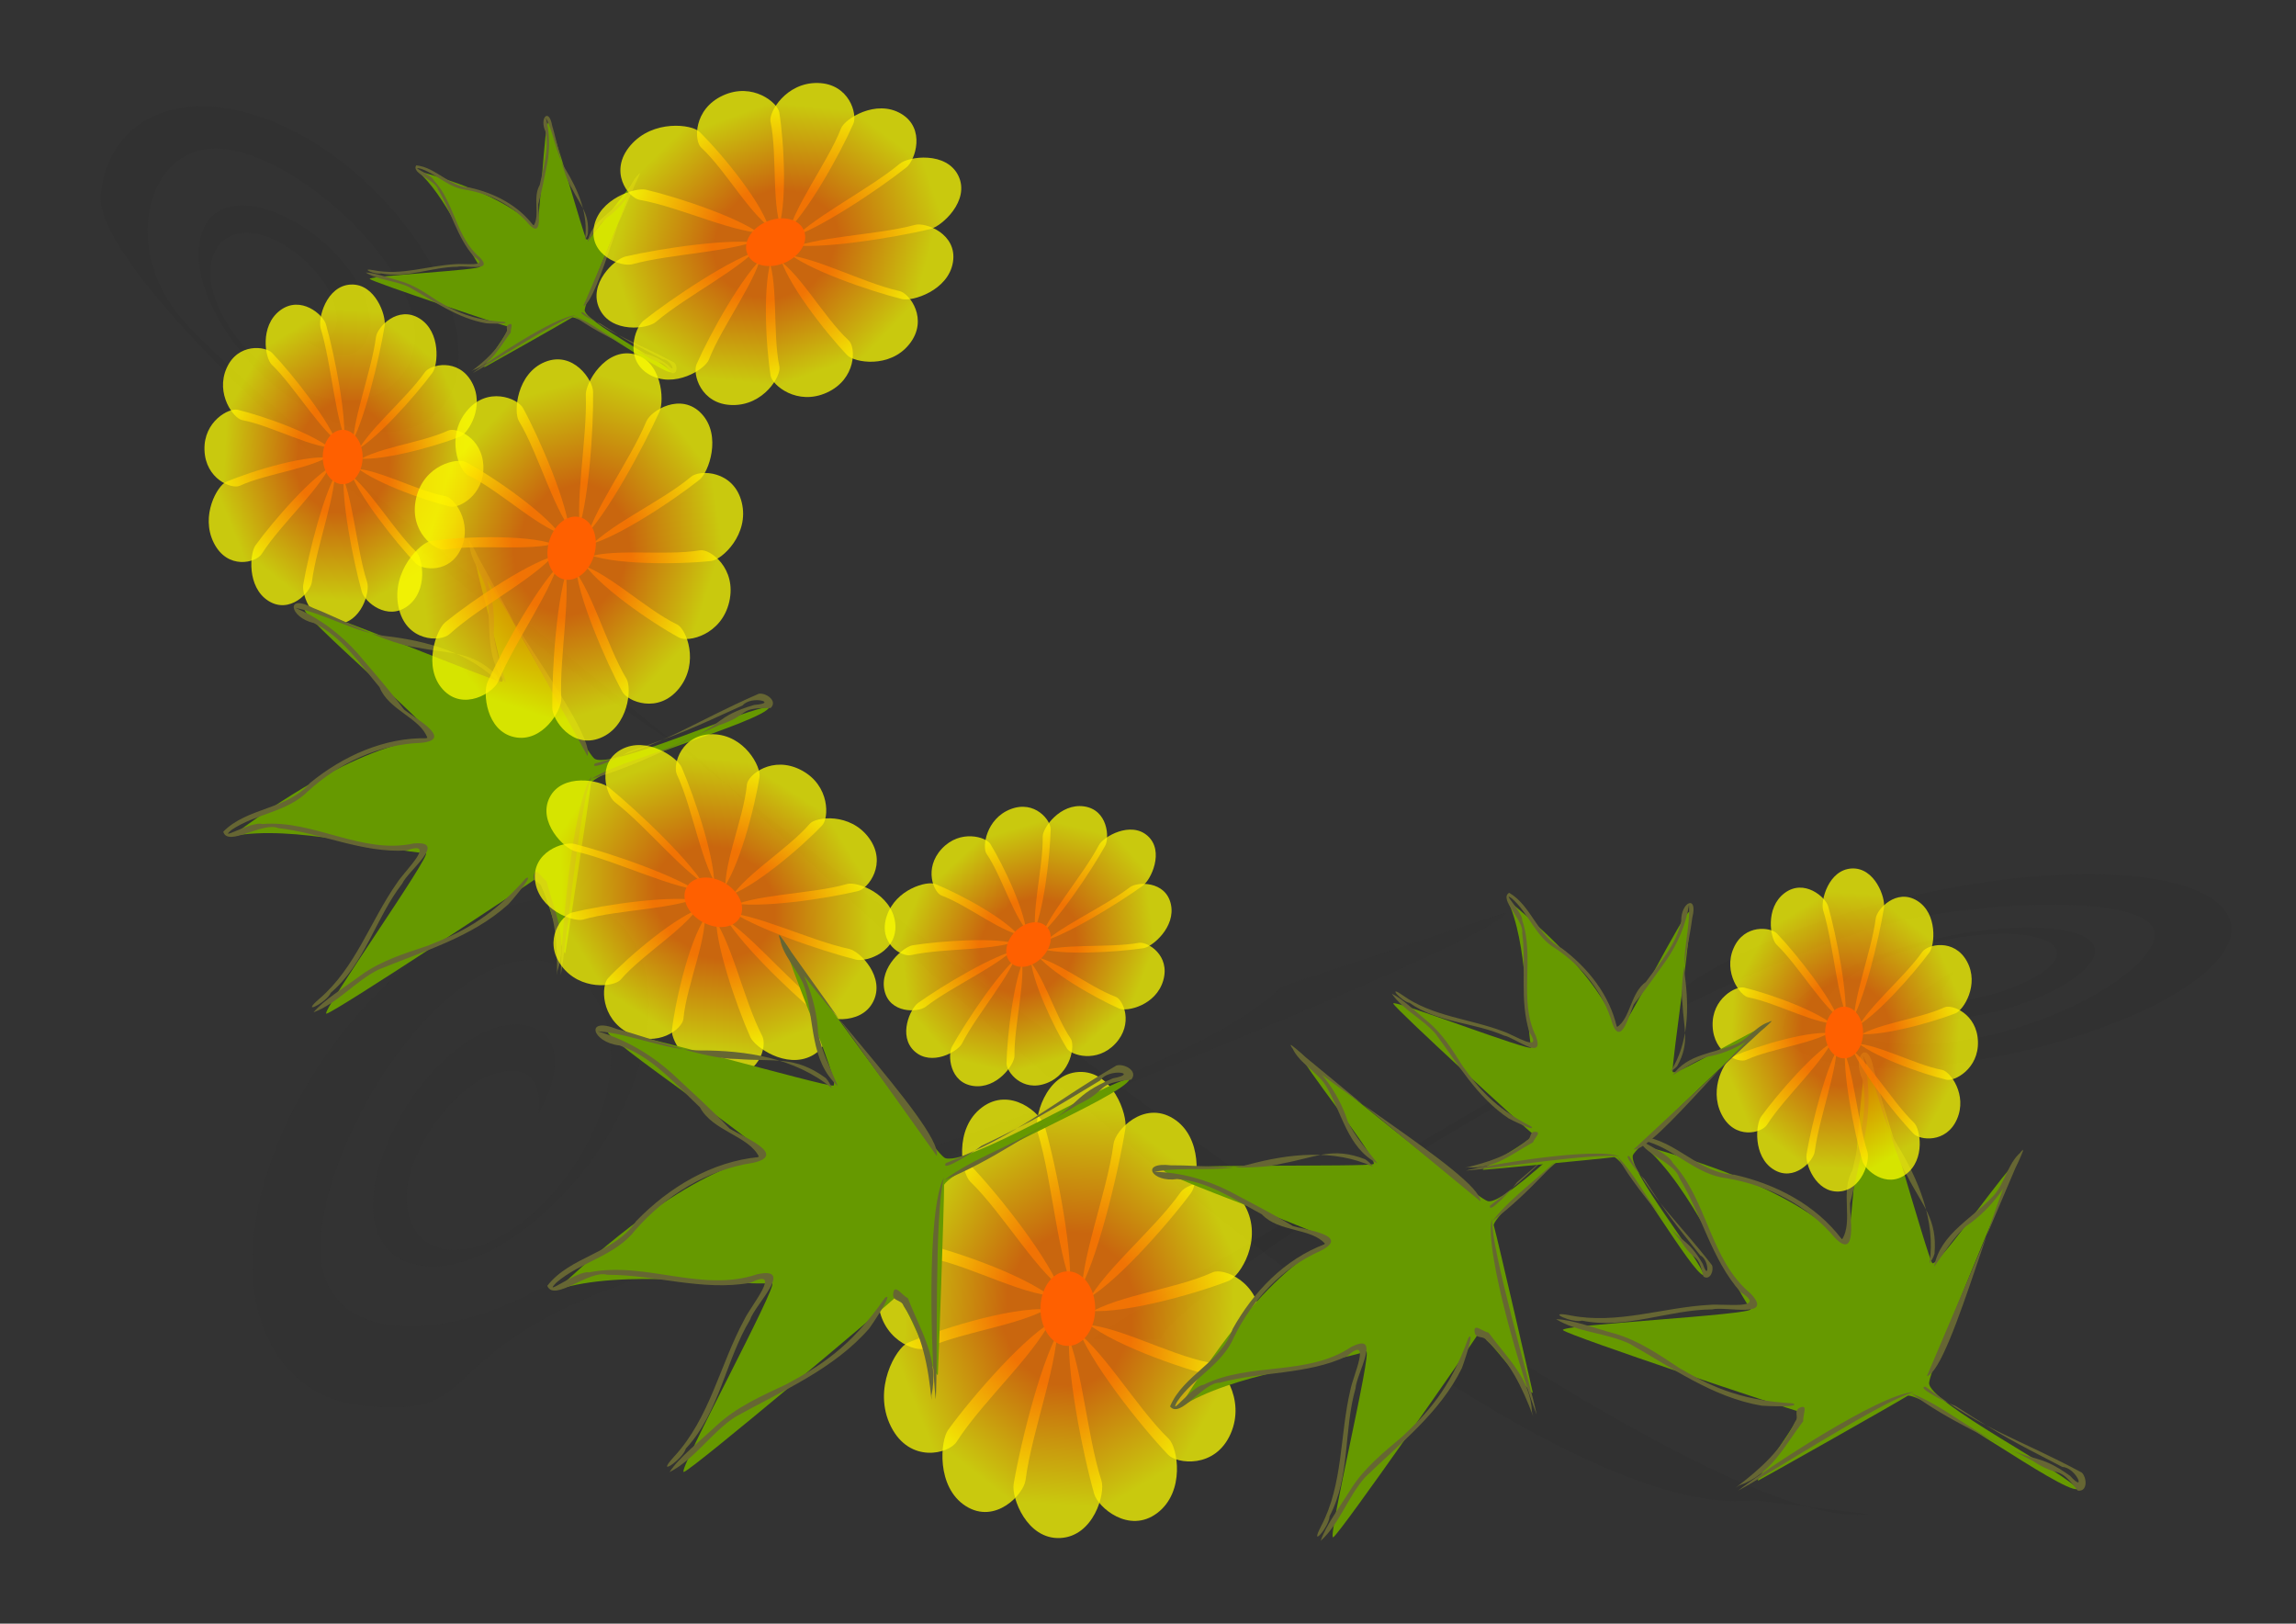 <svg xmlns="http://www.w3.org/2000/svg" xmlns:xlink="http://www.w3.org/1999/xlink" viewBox="0 0 1052.4 744.09" version="1.0"><rect x="0" y="0" width="1052.4" height="744.09" fill="#333333" stroke="none"/><defs><linearGradient id="a" y2="227.57" gradientUnits="userSpaceOnUse" x2="764.27" gradientTransform="matrix(.607 -.144 .07 1.251 -559.32 29.259)" y1="137.27" x1="777.02"><stop offset="0" stop-color="#ff0"/><stop offset=".5" stop-color="#fb0"/><stop offset="1" stop-color="#ff7800"/></linearGradient></defs><path id="b" d="M-77.879 261.1c-21.417-30.03-26.851-103.91-44.161-148.85-4.7-12.22 8.79-53.427 46.938-54.967 38.062-1.536 55.579 38.636 52.954 51.707-8.175 40.69-33.087 124.83-55.731 152.11z" opacity=".733" fill-rule="evenodd" fill="url(#a)"/><path d="M532.152 613.578c3.803-20.563 251.661-177.012 348.024-193.527 50.773-8.694 111.312-8.313 107.265 10.082-3.417 15.484-43.557 39.753-88.183 46.827-37.018 5.869-65.703-4.107-62.047-17.716 2.963-11.09 30.272-25.002 62.06-29.812 25.375-3.836 46.512-.117 43.314 9.39-2.488 7.393-23.422 16.972-41.845 19.55-18.437 2.582-8.346-6.848-5.43-13.188-13.474 8.028-31.35 20.714-15.032 21.985 21.666 1.695 51.185-6.519 67.143-16.739 20.53-13.14 16.07-23.516-10.613-25.137-33.447-2.038-80.757 10.69-104.13 26.242-28.664 19.076-15.042 35.7 24.403 37.668 47.557 2.374 113.698-15.593 145.764-37.517 38.084-26.043 19.026-48.57-35.492-50.876-63.956-2.707-151.928 21.35-193.936 50.67-8.53 5.954-267.809 156.167-272.107 162" fill-rule="evenodd" fill="#292929" fill-opacity=".163"/><path d="M587.61 452.127c-51.685 50.828-260.582 98.143-345.788 141.386-44.876 22.782-98.4 21.786-94.819-26.4 3.01-40.573 38.505-104.148 77.948-122.666 32.728-15.372 58.089 10.76 54.878 46.407-2.64 29.049-26.774 65.475-54.89 78.087-22.434 10.047-41.116.301-38.293-24.599 2.205-19.367 20.716-44.438 36.995-51.204 16.3-6.764 25.663.616 23.076 17.209 11.922-21.014 9.44-36.924-4.964-40.251-19.167-4.428-45.265 17.087-59.38 43.839-18.148 34.414-14.202 61.592 9.393 65.857 29.565 5.32 71.407-28.007 92.06-68.733 25.353-49.979 13.3-93.537-21.574-98.692-42.036-6.203-100.53 40.852-128.88 98.278-33.67 68.216-16.82 127.224 31.39 133.276 56.537 7.074 32.671-20.942 112.056-52.176 16.605-6.536 409.771-158.333 413.58-173.598" fill-rule="evenodd" fill="#292929" fill-opacity=".163" opacity=".659"/><path d="M856.183 693.909c-112.859 14.752-722.3-488.64-773.018-547.88-28.338-33.11-15.388-80.825 18.652-77.876 28.668 2.469 72.23 37.88 85.334 70.274 10.854 26.868-7.614 47.713-32.803 45.059-20.523-2.157-46.277-21.983-55.176-45.068-7.107-18.418-.218-33.779 17.376-31.442 13.678 1.801 31.405 16.996 36.185 30.382 4.78 13.37-.435 21.059-12.162 18.951 14.851 9.774 26.084 7.745 28.446-4.093 3.138-15.732-12.066-37.165-30.979-48.767-24.33-14.897-43.525-11.664-46.54 7.713-3.761 24.282 19.793 58.643 48.58 75.615 35.31 20.813 66.09 10.914 69.734-17.726 4.384-34.522-28.868-82.56-69.459-105.836-48.203-27.65-89.902-13.812-94.17 25.773-5.008 46.434 217.688 226.63 271.955 257.125 11.018 6.192 358.43 355.806 486.18 341.417" fill-rule="evenodd" fill="#292929" fill-opacity=".163" opacity=".886"/><path d="M290.936 83.529c.12.965-22.419 53.332-22.934 58.475-.515 5.146 37.698 24.669 39.892 28.618-4.173.968-39.775-25.135-45.573-25.159-4.226 2.601-39.372 22.42-40.251 22.83-1.762.819 12.828-18.174 10.924-18.548-1.907-.372-62.189-20.472-63.51-21.894-1.322-1.422 51.62-4.1 50.49-5.678-5.755-8.042-15.84-32.866-28.766-43.902 46.686 12.682 52.79 26.53 54.552 25.714 1.758-.817 3.725-48.272 5.629-47.899s16.146 52.296 17.467 53.718 21.848-28.2 22.08-26.275z" fill-rule="evenodd" fill="#690"/><path d="M267.392 140.252c6.807-1.979 20.2-57.17 25.935-60.968m14.67 91.741c-5.493-7.224-4.767-3.152-12.075-7.976-10.996-5.865-22.609-10.735-32.648-18.172 8.443 3.31 15.328 9.54 23.508 13.424 9.498 5.417 10.292 2.404 19.16 8.753 4.547 5.002 1.62-2.288-2.069-2.39-13.377-6.946-16.092-8.234-28.76-16.414-2.129-.729-10.876-5.103-8.091-5.187 16.058 11.964 24.457 13.67 42.012 23.075 1.421 1.248 1.744 5.27-1.037 4.887zm-91.373-.01c7.141-5.597 38.036-26.06 47.21-26.513-8.763 2.523-39.174 22.267-47.21 26.513zm-.673-.789c6.506-4.893 12.577-10.356 16.005-17.765 1.174-1.297-.667-2.988 1.426-3.821s.613 2.004.732 3.732c-5.186 6.75-8.57 14.284-17.211 17.253l-.952.601zm6.978-22.057c-13.162-2.235-24.17-10.268-35.517-16.654-6.318-2.984-13.876-3.005-19.78-6.616 4.25.09 10.697 2.51 15.639 3.845 6.44 1.813 11.952 5.622 17.435 9.25 7.625 4.42 15.602 8.73 30.608 9.552 2.681 1.212-8.156.679-8.385.623zm46.404-37.364c1.652-9.048 10.692-13.157 16.239-19.391 3.021-3.597 3.845-9.258 7.746-11.909-3.12 8.076-8.266 15.61-15.496 20.468-3.391 3.136-5.804 7.116-8.489 10.832zm-1.195-.933c1.647-11.545-3.06-22.716-8.978-32.35-4.42-7.33-5.155-16.159-8.992-23.654 1.846 6.818 1.966 13.955.69 20.91-1.315 6.346-2.527 12.925-4.143 18.968-.039 3.412 2.066 15.628-4.131 9.186-7.33-8.692-17.874-14.037-28.982-15.937-8.034-.896-13.571-7.396-20.98-9.75-5.094-1.11 5.308 2.783 6.322 5.52 9.492 10.192 10.032 26.104 20.996 35.206 6.58 6.907-6.72 3.387-10.322 4.3-11.758.077-23.176 5.426-34.983 3.028-2.683.77-10.315-2.798-3.2-1.424 12.574 2.522 24.947-2.156 37.405-2.821 3.666-.412 16.093 1.474 8.434-3.438-7.88-8.868-10.422-20.88-16.536-30.792-1.215-4.448-12.49-7.461-9.917-11.048 9.169 1.01 15.323 9.932 24.75 10.253 11.155 2.504 22.037 8.129 28.983 17.43 3.142-4.812-.569-12.87 2.826-18.65 1.675-8.021 4.477-16.406 2.636-24.551-2.883-6.159 1.606-11.069 3.072-2.664 2.452 7.953 4.635 21.61 9.025 28.757 4.16 8.191 8.134 11.608 7.342 20.941-.27.938-.75 1.797-1.319 2.58z" fill="#663"/><path d="M923.301 534.088c.202 1.644-38.19 90.85-39.068 99.611-.877 8.766 64.217 42.022 67.954 48.75-7.109 1.647-67.755-42.818-77.631-42.859-7.199 4.432-67.07 38.192-68.567 38.891-3 1.395 21.853-30.96 18.61-31.596-3.249-.634-105.937-34.874-108.188-37.297-2.252-2.422 87.934-6.984 86.01-9.671-9.806-13.7-26.985-55.985-49.004-74.786 79.528 21.605 89.925 45.194 92.927 43.804 2.996-1.393 6.345-82.23 9.589-81.594s27.504 89.083 29.755 91.506 37.216-48.038 37.613-44.76z" fill-rule="evenodd" fill="#690"/><path d="M883.194 630.714c11.595-3.37 34.41-97.387 44.179-103.856m24.99 156.277c-9.357-12.307-8.121-5.37-20.57-13.588-18.73-9.99-38.513-18.287-55.613-30.955 14.38 5.64 26.109 16.251 40.044 22.867 16.18 9.229 17.531 4.097 32.638 14.91 7.746 8.522 2.76-3.896-3.524-4.07-22.787-11.833-27.413-14.026-48.991-27.961-3.627-1.241-18.527-8.694-13.783-8.836 27.354 20.38 41.661 23.285 71.566 39.307 2.42 2.127 2.97 8.977-1.767 8.326zm-155.65-.018c12.165-9.535 64.793-44.391 80.42-45.163-14.927 4.297-66.732 37.93-80.42 45.163zm-1.147-1.344c11.083-8.335 21.424-17.64 27.264-30.262 2-2.21-1.136-5.09 2.429-6.509s1.044 3.414 1.247 6.357c-8.834 11.497-14.6 24.333-29.319 29.39l-1.62 1.024zm11.887-37.573c-22.42-3.807-41.173-17.491-60.502-28.37-10.762-5.083-23.636-5.119-33.693-11.27 7.238.154 18.22 4.276 26.639 6.55 10.97 3.088 20.36 9.577 29.7 15.757 12.99 7.529 26.578 14.87 52.14 16.271 4.566 2.064-13.895 1.157-14.284 1.062zm79.047-63.648c2.815-15.413 18.213-22.411 27.663-33.032 5.146-6.126 6.55-15.771 13.195-20.285-5.316 13.755-14.08 26.59-26.398 34.865-5.776 5.343-9.886 12.122-14.46 18.452zm-2.036-1.59c2.806-19.666-5.212-38.695-15.293-55.107-7.528-12.485-8.781-27.525-15.318-40.293 3.146 11.615 3.349 23.773 1.175 35.62-2.24 10.81-4.303 22.017-7.056 32.311-.066 5.812 3.519 26.62-7.037 15.648-12.485-14.806-30.447-23.913-49.37-27.148-13.685-1.526-23.118-12.6-35.74-16.61-8.676-1.89 9.043 4.742 10.77 9.405 16.17 17.361 17.09 44.466 35.767 59.97 11.21 11.766-11.448 5.77-17.583 7.324-20.03.132-39.48 9.245-59.592 5.16-4.57 1.313-17.573-4.766-5.452-2.427 21.419 4.297 42.496-3.671 63.718-4.804 6.245-.701 27.414 2.51 14.367-5.856-13.422-15.106-17.754-35.57-28.169-52.454-2.069-7.576-21.274-12.71-16.893-18.82 15.62 1.72 26.102 16.919 42.161 17.467 19.002 4.265 37.539 13.846 49.37 29.69 5.354-8.196-.968-21.923 4.816-31.77 2.853-13.663 7.626-27.945 4.49-41.821-4.911-10.49 2.736-18.854 5.233-4.538 4.177 13.548 7.895 36.812 15.373 48.987 7.086 13.953 13.857 19.774 12.507 35.672-.461 1.598-1.277 3.06-2.246 4.395z" fill="#663"/><g transform="rotate(-90 574.3 361.78) scale(.479)"><use xlink:href="#b" transform="matrix(1 0 0 .841 786.38 348.45)" height="744.094" width="1052.362"/><use xlink:href="#b" transform="matrix(.967 -.442 .558 .766 630.13 331.77)" height="744.094" width="1052.362"/><use xlink:href="#b" transform="matrix(.511 -.728 .885 .42 501.03 401.69)" height="744.094" width="1052.362"/><use xlink:href="#b" transform="matrix(0 -.841 1 0 425.44 507.69)" height="744.094" width="1052.362"/><use xlink:href="#b" transform="matrix(-.5 -.728 .866 -.42 419.43 633.02)" height="744.094" width="1052.362"/><use xlink:href="#b" transform="matrix(-.866 -.42 .5 -.728 488.77 744.08)" height="744.094" width="1052.362"/><use xlink:href="#b" transform="matrix(-1 0 0 -.841 614.88 811.11)" height="744.094" width="1052.362"/><use xlink:href="#b" transform="matrix(-.866 .434 -.5 -.752 763.97 823.43)" height="744.094" width="1052.362"/><use xlink:href="#b" transform="matrix(-.5 .728 -.866 -.42 896.08 757.87)" height="744.094" width="1052.362"/><use xlink:href="#b" transform="matrix(0 .841 -1.049 0 988.72 651.86)" height="744.094" width="1052.362"/><use xlink:href="#b" transform="matrix(.5 .728 -.866 .42 981.83 526.54)" height="744.094" width="1052.362"/><use xlink:href="#b" transform="matrix(.866 .42 -.5 .728 912.49 415.48)" height="744.094" width="1052.362"/><path d="M737.812 578.151a35.627 25.964 0 11-71.252 0 35.627 25.964 0 1171.252 0z" fill-rule="evenodd" fill="#ff6000"/></g><g transform="matrix(0 -.349 .349 0 -44.695 454.5)"><use xlink:href="#b" transform="matrix(1 0 0 .841 786.38 348.45)" height="744.094" width="1052.362"/><use xlink:href="#b" transform="matrix(.967 -.442 .558 .766 630.13 331.77)" height="744.094" width="1052.362"/><use xlink:href="#b" transform="matrix(.511 -.728 .885 .42 501.03 401.69)" height="744.094" width="1052.362"/><use xlink:href="#b" transform="matrix(0 -.841 1 0 425.44 507.69)" height="744.094" width="1052.362"/><use xlink:href="#b" transform="matrix(-.5 -.728 .866 -.42 419.43 633.02)" height="744.094" width="1052.362"/><use xlink:href="#b" transform="matrix(-.866 -.42 .5 -.728 488.77 744.08)" height="744.094" width="1052.362"/><use xlink:href="#b" transform="matrix(-1 0 0 -.841 614.88 811.11)" height="744.094" width="1052.362"/><use xlink:href="#b" transform="matrix(-.866 .434 -.5 -.752 763.97 823.43)" height="744.094" width="1052.362"/><use xlink:href="#b" transform="matrix(-.5 .728 -.866 -.42 896.08 757.87)" height="744.094" width="1052.362"/><use xlink:href="#b" transform="matrix(0 .841 -1.049 0 988.72 651.86)" height="744.094" width="1052.362"/><use xlink:href="#b" transform="matrix(.5 .728 -.866 .42 981.83 526.54)" height="744.094" width="1052.362"/><use xlink:href="#b" transform="matrix(.866 .42 -.5 .728 912.49 415.48)" height="744.094" width="1052.362"/><path d="M737.812 578.151a35.627 25.964 0 11-71.252 0 35.627 25.964 0 1171.252 0z" fill-rule="evenodd" fill="#ff6000"/></g><g transform="rotate(-90 679.82 26.5) scale(.332)"><use xlink:href="#b" transform="matrix(1 0 0 .841 786.38 348.45)" height="744.094" width="1052.362"/><use xlink:href="#b" transform="matrix(.967 -.442 .558 .766 630.13 331.77)" height="744.094" width="1052.362"/><use xlink:href="#b" transform="matrix(.511 -.728 .885 .42 501.03 401.69)" height="744.094" width="1052.362"/><use xlink:href="#b" transform="matrix(0 -.841 1 0 425.44 507.69)" height="744.094" width="1052.362"/><use xlink:href="#b" transform="matrix(-.5 -.728 .866 -.42 419.43 633.02)" height="744.094" width="1052.362"/><use xlink:href="#b" transform="matrix(-.866 -.42 .5 -.728 488.77 744.08)" height="744.094" width="1052.362"/><use xlink:href="#b" transform="matrix(-1 0 0 -.841 614.88 811.11)" height="744.094" width="1052.362"/><use xlink:href="#b" transform="matrix(-.866 .434 -.5 -.752 763.97 823.43)" height="744.094" width="1052.362"/><use xlink:href="#b" transform="matrix(-.5 .728 -.866 -.42 896.08 757.87)" height="744.094" width="1052.362"/><use xlink:href="#b" transform="matrix(0 .841 -1.049 0 988.72 651.86)" height="744.094" width="1052.362"/><use xlink:href="#b" transform="matrix(.5 .728 -.866 .42 981.83 526.54)" height="744.094" width="1052.362"/><use xlink:href="#b" transform="matrix(.866 .42 -.5 .728 912.49 415.48)" height="744.094" width="1052.362"/><path d="M737.812 578.151a35.627 25.964 0 11-71.252 0 35.627 25.964 0 1171.252 0z" fill-rule="evenodd" fill="#ff6000"/></g><path d="M218.084 255.23c1.418.856 47.84 86.162 54.185 92.266 6.351 6.105 72.72-24.53 80.319-23.312-3.097 6.608-75.53 26.82-81.665 34.56-.964 8.4-11.41 76.335-11.786 77.944-.757 3.221-10.842-36.312-13.346-34.155-2.506 2.162-92.876 61.75-96.172 62.023-3.296.275 48.84-73.458 45.538-73.604-16.83-.755-60.694-13.374-89.081-7.677 66.125-49.184 91.097-42.784 91.86-46.003.755-3.216-60.738-55.797-58.234-57.954s87.04 33.415 90.337 33.142-14.778-58.945-11.955-57.23z" fill-rule="evenodd" fill="#690"/><path d="M269.28 346.468c4.514-11.2-55.314-87.23-54.365-98.907m138.322 76.91c-15.458-.248-9.24 3.067-23.394 7.777-19.429 8.555-38.175 18.985-58.702 24.603 13.32-7.822 28.91-10.488 42.722-17.358 17.254-7.02 14.054-11.254 31.89-16.45 11.487-.826-1.358-4.578-5.377.256-23.384 10.606-27.967 12.888-52.257 21.245-3.216 2.085-18.282 9.196-15.463 5.378 32.927-8.916 44.05-18.37 75.126-31.986 3.167-.589 8.893 3.212 5.455 6.534zM257.05 446.846c.019-15.457 5.129-78.376 14.178-91.14-5.845 14.392-11.408 75.908-14.178 91.14zm-1.765.071c.294-13.865-.634-27.746-6.95-40.136-.502-2.937-4.704-2.251-3.617-5.931s3.329 1.288 5.769 2.946c3.582 14.05 10.112 26.515 4.994 41.214l-.196 1.907zm-22.2-32.562c-16.846 15.277-39.193 21.567-59.689 30.044-10.646 5.321-18.63 15.422-29.68 19.53 4.593-5.598 14.62-11.686 21.61-16.9 9.206-6.718 20.11-10.092 30.74-13.618 13.946-5.56 28.114-11.71 45.01-30.943 4.445-2.316-7.676 11.64-7.991 11.887zm-1.205-101.481c-10.38-11.736-6.369-28.168-8.881-42.16-1.637-7.833-8.354-14.896-7.798-22.91 7.532 12.68 12.208 27.501 11.104 42.299.632 7.843 3.424 15.264 5.575 22.77zm-2.508.619c-13.73-14.358-33.646-19.81-52.78-22.024-14.469-1.795-27.069-10.103-41.147-12.852 11.076 4.703 20.762 12.055 28.735 21.085 7.115 8.44 14.652 16.987 21.046 25.512 4.528 3.643 23.105 13.681 7.955 15.202-19.356.668-37.614 9.165-51.85 22.045-9.656 9.818-24.192 10.393-35.143 17.839-6.846 5.655 9.315-4.18 14.05-2.657 23.641-1.987 45.522 14.037 69.253 8.931 16.177-1.545-2.536 12.566-5.105 18.35-12.272 15.832-17.125 36.756-32.763 50.046-1.792 4.405-14.605 10.872-5.277 2.787 16.612-14.187 23.37-35.683 35.591-53.07 3.308-5.343 18.913-20.005 4.273-14.915-20.17 1.22-38.937-8.017-58.649-10.26-7.236-3.055-23.138 8.875-25.236 1.654 11.004-11.218 29.431-10.07 39.785-22.359 15.094-12.305 34.081-20.961 53.849-20.475-3.136-9.274-17.836-12.784-22.005-23.416-8.98-10.686-17.261-23.263-30.11-29.37-11.283-2.62-13.134-13.801-.335-6.919 13.234 5.086 33.824 16.537 48.018 18.18 15.349 3.05 24.11 1.322 35.776 12.206.972 1.35 1.617 2.895 2.068 4.482z" fill="#663"/><g transform="scale(-.393) rotate(30 2977.411 -3099.7)"><use xlink:href="#b" transform="matrix(1 0 0 .841 786.38 348.45)" height="744.094" width="1052.362"/><use xlink:href="#b" transform="matrix(.967 -.442 .558 .766 630.13 331.77)" height="744.094" width="1052.362"/><use xlink:href="#b" transform="matrix(.511 -.728 .885 .42 501.03 401.69)" height="744.094" width="1052.362"/><use xlink:href="#b" transform="matrix(0 -.841 1 0 425.44 507.69)" height="744.094" width="1052.362"/><use xlink:href="#b" transform="matrix(-.5 -.728 .866 -.42 419.43 633.02)" height="744.094" width="1052.362"/><use xlink:href="#b" transform="matrix(-.866 -.42 .5 -.728 488.77 744.08)" height="744.094" width="1052.362"/><use xlink:href="#b" transform="matrix(-1 0 0 -.841 614.88 811.11)" height="744.094" width="1052.362"/><use xlink:href="#b" transform="matrix(-.866 .434 -.5 -.752 763.97 823.43)" height="744.094" width="1052.362"/><use xlink:href="#b" transform="matrix(-.5 .728 -.866 -.42 896.08 757.87)" height="744.094" width="1052.362"/><use xlink:href="#b" transform="matrix(0 .841 -1.049 0 988.72 651.86)" height="744.094" width="1052.362"/><use xlink:href="#b" transform="matrix(.5 .728 -.866 .42 981.83 526.54)" height="744.094" width="1052.362"/><use xlink:href="#b" transform="matrix(.866 .42 -.5 .728 912.49 415.48)" height="744.094" width="1052.362"/><path d="M737.812 578.151a35.627 25.964 0 11-71.252 0 35.627 25.964 0 1171.252 0z" fill-rule="evenodd" fill="#ff6000"/></g><g transform="rotate(-75 284.157 262.494) scale(.412)"><use xlink:href="#b" transform="matrix(1 0 0 .841 786.38 348.45)" height="744.094" width="1052.362"/><use xlink:href="#b" transform="matrix(.967 -.442 .558 .766 630.13 331.77)" height="744.094" width="1052.362"/><use xlink:href="#b" transform="matrix(.511 -.728 .885 .42 501.03 401.69)" height="744.094" width="1052.362"/><use xlink:href="#b" transform="matrix(0 -.841 1 0 425.44 507.69)" height="744.094" width="1052.362"/><use xlink:href="#b" transform="matrix(-.5 -.728 .866 -.42 419.43 633.02)" height="744.094" width="1052.362"/><use xlink:href="#b" transform="matrix(-.866 -.42 .5 -.728 488.77 744.08)" height="744.094" width="1052.362"/><use xlink:href="#b" transform="matrix(-1 0 0 -.841 614.88 811.11)" height="744.094" width="1052.362"/><use xlink:href="#b" transform="matrix(-.866 .434 -.5 -.752 763.97 823.43)" height="744.094" width="1052.362"/><use xlink:href="#b" transform="matrix(-.5 .728 -.866 -.42 896.08 757.87)" height="744.094" width="1052.362"/><use xlink:href="#b" transform="matrix(0 .841 -1.049 0 988.72 651.86)" height="744.094" width="1052.362"/><use xlink:href="#b" transform="matrix(.5 .728 -.866 .42 981.83 526.54)" height="744.094" width="1052.362"/><use xlink:href="#b" transform="matrix(.866 .42 -.5 .728 912.49 415.48)" height="744.094" width="1052.362"/><path d="M737.812 578.151a35.627 25.964 0 11-71.252 0 35.627 25.964 0 1171.252 0z" fill-rule="evenodd" fill="#ff6000"/></g><g transform="matrix(.363 -.151 .151 .363 13.336 7.163)"><use xlink:href="#b" transform="matrix(1 0 0 .841 786.38 348.45)" height="744.094" width="1052.362"/><use xlink:href="#b" transform="matrix(.967 -.442 .558 .766 630.13 331.77)" height="744.094" width="1052.362"/><use xlink:href="#b" transform="matrix(.511 -.728 .885 .42 501.03 401.69)" height="744.094" width="1052.362"/><use xlink:href="#b" transform="matrix(0 -.841 1 0 425.44 507.69)" height="744.094" width="1052.362"/><use xlink:href="#b" transform="matrix(-.5 -.728 .866 -.42 419.43 633.02)" height="744.094" width="1052.362"/><use xlink:href="#b" transform="matrix(-.866 -.42 .5 -.728 488.77 744.08)" height="744.094" width="1052.362"/><use xlink:href="#b" transform="matrix(-1 0 0 -.841 614.88 811.11)" height="744.094" width="1052.362"/><use xlink:href="#b" transform="matrix(-.866 .434 -.5 -.752 763.97 823.43)" height="744.094" width="1052.362"/><use xlink:href="#b" transform="matrix(-.5 .728 -.866 -.42 896.08 757.87)" height="744.094" width="1052.362"/><use xlink:href="#b" transform="matrix(0 .841 -1.049 0 988.72 651.86)" height="744.094" width="1052.362"/><use xlink:href="#b" transform="matrix(.5 .728 -.866 .42 981.83 526.54)" height="744.094" width="1052.362"/><use xlink:href="#b" transform="matrix(.866 .42 -.5 .728 912.49 415.48)" height="744.094" width="1052.362"/><path d="M737.812 578.151a35.627 25.964 0 11-71.252 0 35.627 25.964 0 1171.252 0z" fill-rule="evenodd" fill="#ff6000"/></g><g transform="rotate(-45 645.205 17.903) scale(.326)"><use xlink:href="#b" transform="matrix(1 0 0 .841 786.38 348.45)" height="744.094" width="1052.362"/><use xlink:href="#b" transform="matrix(.967 -.442 .558 .766 630.13 331.77)" height="744.094" width="1052.362"/><use xlink:href="#b" transform="matrix(.511 -.728 .885 .42 501.03 401.69)" height="744.094" width="1052.362"/><use xlink:href="#b" transform="matrix(0 -.841 1 0 425.44 507.69)" height="744.094" width="1052.362"/><use xlink:href="#b" transform="matrix(-.5 -.728 .866 -.42 419.43 633.02)" height="744.094" width="1052.362"/><use xlink:href="#b" transform="matrix(-.866 -.42 .5 -.728 488.77 744.08)" height="744.094" width="1052.362"/><use xlink:href="#b" transform="matrix(-1 0 0 -.841 614.88 811.11)" height="744.094" width="1052.362"/><use xlink:href="#b" transform="matrix(-.866 .434 -.5 -.752 763.97 823.43)" height="744.094" width="1052.362"/><use xlink:href="#b" transform="matrix(-.5 .728 -.866 -.42 896.08 757.87)" height="744.094" width="1052.362"/><use xlink:href="#b" transform="matrix(0 .841 -1.049 0 988.72 651.86)" height="744.094" width="1052.362"/><use xlink:href="#b" transform="matrix(.5 .728 -.866 .42 981.83 526.54)" height="744.094" width="1052.362"/><use xlink:href="#b" transform="matrix(.866 .42 -.5 .728 912.49 415.48)" height="744.094" width="1052.362"/><path d="M737.812 578.151a35.627 25.964 0 11-71.252 0 35.627 25.964 0 1171.252 0z" fill-rule="evenodd" fill="#ff6000"/></g><g><path d="M597.263 484.72c1.634.271 76.32 62.35 84.474 65.672 8.159 3.323 58.484-49.691 65.994-51.37-.432 7.284-60.248 52.858-63.084 62.32 2.212 8.158 17.64 75.138 17.887 76.772.487 3.272-23.507-29.725-25.035-26.794-1.528 2.935-63.44 91.727-66.402 93.2-2.96 1.475 18.198-86.313 15.076-85.228-15.915 5.525-61.334 10.03-85.6 25.824 43.238-70.157 68.805-73.45 68.323-76.722-.488-3.267-77.07-29.368-75.541-32.298s93.226-1.157 96.186-2.63-35.535-49.294-32.278-48.746z" fill-rule="evenodd" fill="#690"/><path d="M678.58 550.543c.05-12.075-83.66-60.575-87.098-71.775m156.958 20.279c-14.453 5.49-7.45 6.268-18.856 15.88-14.885 15.136-28.443 31.76-45.434 44.574 9.48-12.195 22.978-20.44 33.268-31.931 13.433-12.904 8.893-15.654 23.542-27.08 10.366-5.018-2.956-3.75-4.901 2.226-17.801 18.505-21.214 22.32-40.689 39.07-2.217 3.127-13.583 15.307-12.376 10.718 27.291-20.465 34.128-33.364 57.96-57.51 2.726-1.718 9.452-.306 7.486 4.053zm-44.087 149.276c-5.7-14.367-24.23-74.71-20.545-89.918-.106 15.534 17.484 74.742 20.545 89.918zm-1.613.72c-4.856-12.99-10.854-25.543-21.305-34.717-1.553-2.544-5.203-.352-5.555-4.173s3.57-.035 6.45.604c8.526 11.728 19.203 20.892 19.887 36.44l.523 1.845zm-32.67-22.04c-10 20.426-28.434 34.536-44.339 49.994-7.923 8.883-11.602 21.22-20.35 29.124 2.198-6.899 9.26-16.264 13.825-23.694 6.068-9.647 14.95-16.816 23.521-24.024 10.899-10.326 21.787-21.28 30.368-45.4 3.273-3.795-2.825 13.654-3.026 14zm-38.663-93.833c-13.986-7.063-16.338-23.813-23.849-35.883-4.418-6.67-13.27-10.748-15.719-18.399 11.688 8.994 21.516 21.033 25.964 35.19 3.49 7.052 8.828 12.914 13.604 19.092zm-2.102 1.503c-18.067-8.26-38.587-5.957-57.182-.935-14.106 3.685-28.885.628-42.98 3.283 12.029.271 23.747 3.519 34.495 8.958 9.732 5.208 19.896 10.36 28.99 15.915 5.555 1.71 26.528 4.163 13.015 11.18-17.735 7.782-31.554 22.43-40.015 39.663-5.338 12.693-18.63 18.605-26.05 29.574-4.268 7.787 7.108-7.33 12.07-7.666 21.23-10.592 47.485-3.8 67.643-17.323 14.458-7.42 2.293 12.613 2.046 18.937-5.544 19.248-2.312 40.482-11.924 58.614-.035 4.755-9.546 15.504-3.87 4.542 10.184-19.326 8.51-41.797 13.432-62.47 1.096-6.189 10.17-25.583-1.549-15.439-18.288 8.597-39.14 6.958-58.283 12.166-7.852-.161-18.212 16.805-22.832 10.873 6.072-14.493 23.617-20.244 28.689-35.49 9.47-17.017 23.908-32.083 42.453-38.945-6.344-7.455-21.3-5.278-29.106-13.613-12.297-6.605-24.643-15.227-38.84-16.147-11.45 1.74-17.307-7.962-2.87-6.303 14.177-.171 37.542 2.85 51.336-.875 15.388-2.845 22.888-7.691 37.753-1.895 1.403.895 2.574 2.091 3.58 3.398z" fill="#663"/></g><g><path d="M361.474 436.323c1.664.757 63.546 88.264 71.289 94.135 7.748 5.873 76.537-36.265 85.022-35.91-2.541 7.642-79.322 39.138-85.047 48.413.027 9.329-2.659 85.135-2.863 86.947-.415 3.628-16.567-38.4-19.033-35.713-2.467 2.693-93.827 79.66-97.404 80.384-3.578.726 44.053-86.811 40.415-86.545-18.544 1.343-68.247-6.83-98.625 3.077 66.13-62.436 94.325-58.643 94.745-62.27.414-3.622-73.765-53.319-71.3-56.006s99.708 25.396 103.285 24.672-23.8-62.698-20.484-61.184z" fill-rule="evenodd" fill="#690"/><path d="M429.354 529.717c3.503-12.857-71.876-88.468-72.343-101.39m161.523 66.45c-16.975 1.724-9.733 4.555-24.637 11.543-20.19 11.883-39.391 25.732-61.164 34.538 13.59-10.293 30.333-15.225 44.585-24.536 18.004-9.92 13.95-14.147 32.83-22.143 12.482-2.387-2.08-4.842-5.861.974-24.26 14.64-28.99 17.733-54.533 30.025-3.256 2.7-18.852 12.438-16.255 7.89 34.938-14.02 45.91-25.817 78.213-44.748 3.395-1.054 10.162 2.373 6.822 6.458zm-89.635 146.534c-1.973-16.943-4.489-86.562 3.783-101.72-4.55 16.529-2.712 84.668-3.783 101.72zm-1.926.306c-1.466-15.234-4.273-30.328-12.794-43.093-.929-3.155-5.445-1.861-4.73-6.034s3.816.982 6.704 2.485c5.738 14.937 14.502 27.756 10.79 44.526l.03 2.116zm-28.53-32.825c-16.493 18.917-40.174 28.693-61.545 40.628-10.982 7.206-18.429 19.306-30.01 25.233 4.312-6.727 14.516-14.693 21.504-21.31 9.223-8.55 20.74-13.654 31.936-18.89 14.567-7.894 29.302-16.46 45.339-39.72 4.573-3.111-6.911 13.747-7.225 14.06zM384.03 497.723c-12.89-11.523-10.614-30.05-15.172-45.062-2.805-8.373-11.077-15.248-11.502-24.103 9.89 12.925 16.928 28.566 17.627 44.927 1.704 8.515 5.72 16.288 9.047 24.238zm-2.67 1.002c-16.9-13.965-39.431-17.372-60.688-17.33-16.089-.101-30.97-7.58-46.754-8.778 12.746 3.726 24.31 10.535 34.213 19.403 8.886 8.331 18.25 16.727 26.357 25.246 5.433 3.409 27.089 12.015 10.68 15.636-21.128 3.229-40.043 14.897-53.984 30.85-9.317 12.006-25.174 14.511-36.216 24.084-6.774 7.082 9.67-5.782 15.056-4.724 25.655-5.227 51.703 9.512 77.054.855 17.531-3.78-1.159 14.1-3.228 20.771-11.408 18.935-14.028 42.493-29.453 59.076-1.396 5.06-14.605 13.8-5.423 3.736 16.376-17.692 21.01-42.124 32.162-62.756 2.936-6.283 18.148-24.366 2.76-16.899-21.951 3.94-43.711-3.763-65.605-3.68-8.324-2.414-24.214 12.712-27.445 5.07 10.613-13.715 30.958-14.834 40.72-29.638 14.956-15.434 34.65-27.37 56.378-29.388-4.633-9.759-21.197-11.71-27.138-22.825-11.221-10.554-21.92-23.27-36.79-28.306-12.704-1.417-16.175-13.432-1.259-7.54 15.16 3.867 39.205 13.762 54.973 13.731 17.216 1.362 26.595-1.66 40.785 8.764 1.24 1.354 2.147 2.964 2.845 4.644z" fill="#663"/></g><g><path d="M807.026 471.645c-.371 1.214-55.099 51.682-58.448 57.54-3.35 5.864 31.84 49.468 32.355 55.344-5.491-1.065-34.068-51.128-40.97-54.24-6.423.856-58.877 5.8-60.144 5.822-2.536.04 24.965-14.853 22.893-16.31-2.076-1.459-63.279-57.487-64.098-59.886-.82-2.4 63.743 22.561 63.233 20.08-2.587-12.653-1.413-47.62-10.96-67.656 48.933 39.953 48.848 59.713 51.383 59.678 2.532-.04 30.114-55.588 32.186-54.13s-8.555 70.953-7.736 73.352 41.052-22.013 40.306-19.594z" fill-rule="evenodd" fill="#690"/><path d="M748.782 526.772c9.17 1.26 54.494-57.438 63.352-58.917m-31.292 117.21c-2.709-11.537-4.01-6.295-10.158-15.934-9.995-12.842-21.255-24.826-29.272-39.033 8.307 8.438 13.206 19.528 20.896 28.51 8.446 11.512 10.995 8.34 18.195 20.628 2.763 8.384 3.148-1.867-1.196-3.95-12.26-15.398-14.813-18.378-25.57-34.87-2.151-2.001-10.256-11.87-6.89-10.489 12.787 22.808 21.897 29.308 37.831 49.86 1.03 2.245-.723 7.213-3.836 5.278zm-108.965-48.604c11.494-2.878 59.22-10.851 70.402-6.512-11.792-1.652-58.56 5.721-70.402 6.512zm-.383-1.3c10.362-2.375 20.507-5.661 28.535-12.674 2.09-.923.794-3.918 3.733-3.799s-.335 2.716-1.111 4.84c-9.775 5.292-17.818 12.477-29.702 11.423l-1.455.21zm20.052-22.593c-14.508-9.664-23.364-25.1-33.5-38.749-5.948-6.919-14.95-10.963-20.07-18.41 5.02 2.368 11.42 8.682 16.605 12.903 6.716 5.586 11.264 13.061 15.874 20.303 6.743 9.326 13.964 18.708 31.423 27.669 2.552 2.87-10.089-3.528-10.332-3.716zm75.21-19.882c6.783-9.912 19.748-10.004 29.68-14.49 5.515-2.682 9.509-8.996 15.57-10.082-8.016 7.97-18.159 14.22-29.365 16.168-5.712 1.937-10.706 5.4-15.884 8.404zm-.929-1.749c8.105-12.892 8.432-28.717 6.497-43.354-1.372-11.091 2.446-22.012 1.856-32.991-1.424 9.113-5.077 17.688-10.298 25.304-4.942 6.868-9.886 14.07-15.027 20.418-1.86 4.048-5.847 19.735-9.812 8.758-4.118-14.264-13.85-26.246-26.088-34.419-9.104-5.34-12.251-16.038-19.835-22.786-5.485-4.03 4.85 6.143 4.604 9.947 5.9 17.202-1.918 36.465 6.317 53.15 4.175 11.737-9.815.466-14.596-.36-14.064-6.162-30.526-5.855-43.33-14.993-3.61-.508-10.815-8.822-3.06-3.4 13.654 9.694 30.897 10.696 46.108 16.527 4.592 1.46 18.41 10.316 11.887.386-4.68-14.766-1.325-30.444-3.345-45.516.916-5.95-10.927-15.54-5.952-18.45 10.398 6.08 12.992 19.994 24.064 25.39 11.971 8.919 21.958 21.414 25.295 36.199 6.307-4.066 6.166-15.65 13.29-20.739 6.263-8.674 14.063-17.183 16.198-27.877-.162-8.877 7.802-12.345 5.08-1.543-1.304 10.789-5.964 28.237-4.53 39.095.605 11.98 3.529 18.17-2.38 28.878-.822.975-1.85 1.744-2.944 2.376z" fill="#663"/></g></svg>